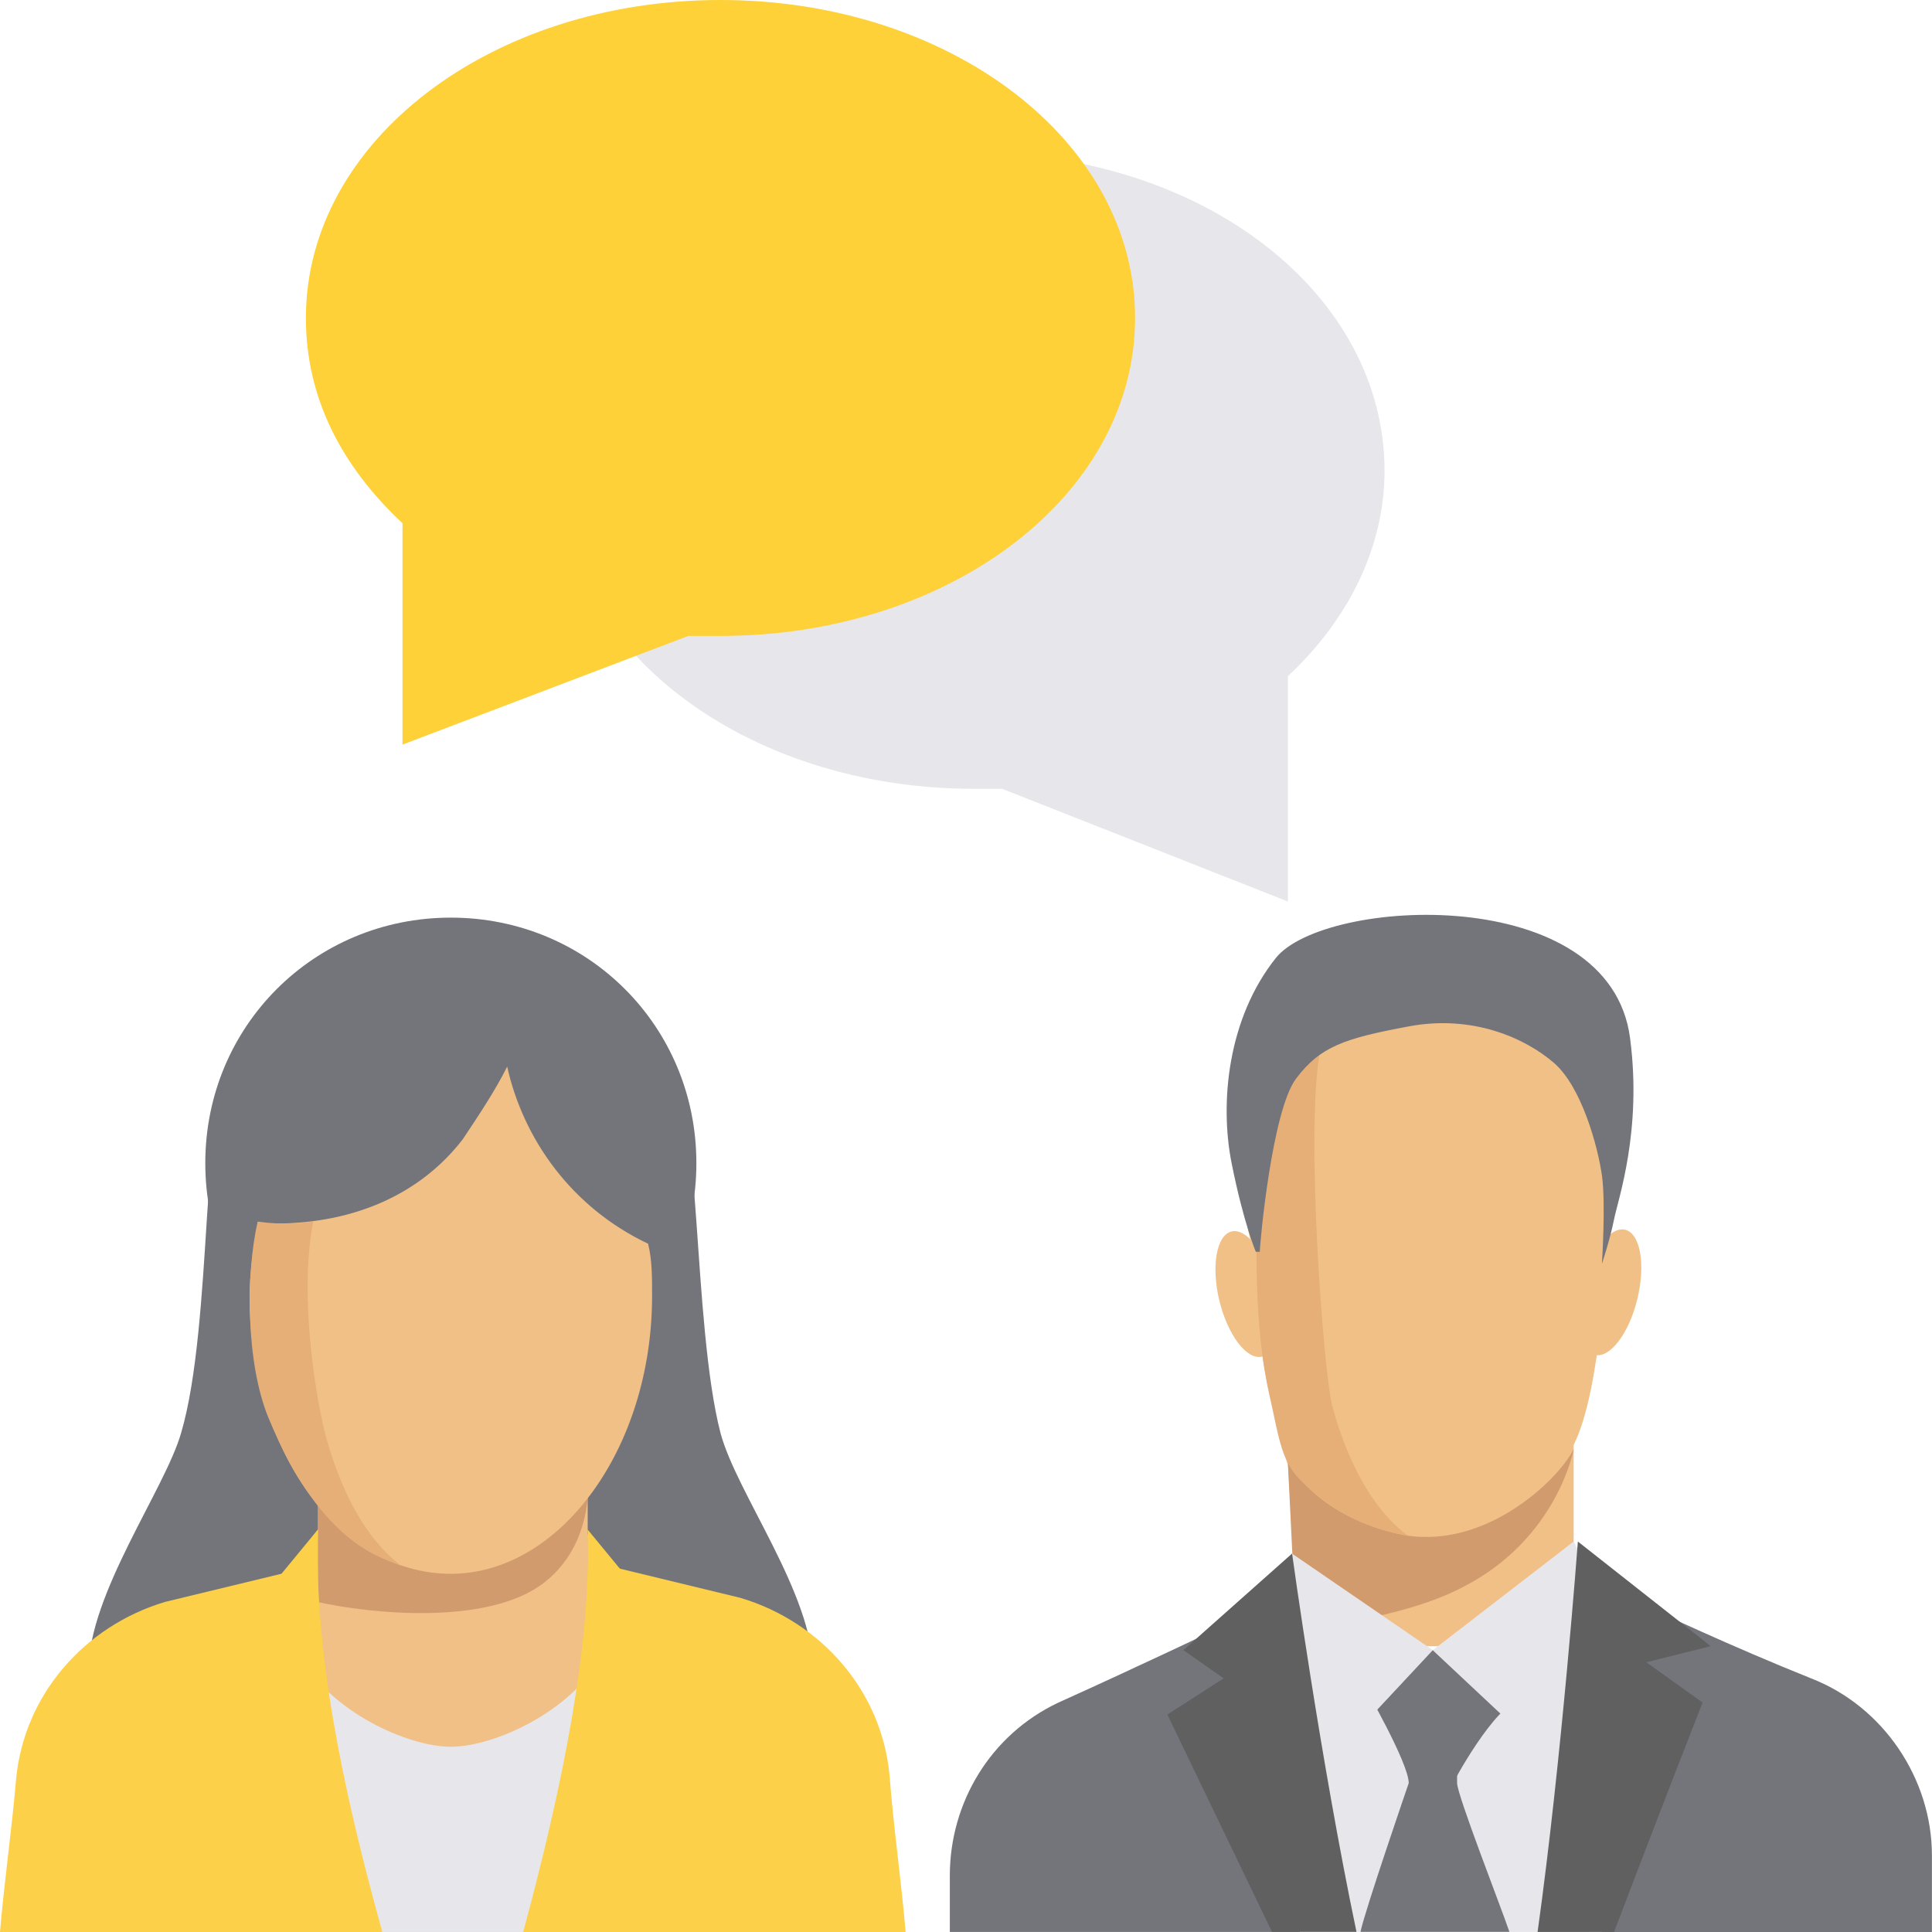 <svg width="27" height="27" viewBox="0 0 27 27" fill="none" xmlns="http://www.w3.org/2000/svg">
<rect x="17.867" y="23.23" width="4.339" height="3.769" fill="#E7E6EA"/>
<path d="M4.162 24.413C4.05 23.232 4.106 22.051 4.443 20.926C4.443 20.926 4.218 20.138 4.05 19.576C3.543 18.282 3.375 16.876 3.487 15.526H3.206C2.812 15.132 2.981 18.507 2.531 20.026C2.306 20.813 1.237 22.276 1.237 23.345C1.237 23.738 1.35 24.076 1.462 24.413H4.162V24.413Z" fill="#73757B"/>
<path d="M8.437 24.413H11.137C11.306 24.076 11.362 23.682 11.362 23.344C11.362 22.276 10.294 20.869 10.069 20.026C9.675 18.507 9.787 15.132 9.394 15.526H9.113C9.225 16.932 9 18.282 8.55 19.576C8.325 20.138 8.156 20.926 8.156 20.926C8.55 22.051 8.606 23.232 8.437 24.413Z" fill="#73757B"/>
<path d="M7.481 22.669C8.258 22.669 8.888 21.964 8.888 21.095C8.888 20.225 8.258 19.52 7.481 19.52C6.705 19.52 6.075 20.225 6.075 21.095C6.075 21.964 6.705 22.669 7.481 22.669Z" fill="#73757B"/>
<path d="M2.925 16.258C2.925 16.258 3.206 20.139 2.306 22.164C1.406 24.245 1.181 24.751 1.125 24.751C1.069 24.751 3.375 24.076 3.375 24.076L5.456 21.208L5.513 18.508L2.925 16.258Z" fill="#73757B"/>
<path d="M4.613 26.999H8.044C8.157 26.774 8.213 26.436 8.213 26.155C8.888 25.03 8.607 23.287 8.213 21.43V18.73H4.444V21.374C3.376 22.78 3.601 24.412 4.444 26.099C4.444 26.436 4.501 26.774 4.613 26.999Z" fill="#F0C087"/>
<path d="M7.61 22.113C6.829 22.726 5.174 22.552 4.444 22.389V20.622L8.103 19.938C8.264 20.407 8.391 21.5 7.61 22.113Z" fill="#D29B6E"/>
<path d="M8.775 26.999L8.382 23.174C7.988 23.905 6.919 24.411 6.301 24.411C5.682 24.411 4.613 23.905 4.219 23.174L3.882 26.999H8.775Z" fill="#E7E6EA"/>
<path d="M4.669 27L3.712 22.444L4.162 21.938L2.306 22.387C1.181 22.725 0.338 23.681 0.225 24.862C0.169 25.537 0.056 26.325 0 27H4.669Z" fill="#FCD048"/>
<path d="M7.987 27H12.656C12.6 26.325 12.487 25.537 12.431 24.806C12.318 23.625 11.475 22.668 10.35 22.331L8.493 21.881L8.943 22.387L7.987 27Z" fill="#FCD048"/>
<path d="M9.732 16.255C9.732 18.168 8.213 19.687 6.3 19.687C4.388 19.687 2.869 18.168 2.869 16.255C2.869 14.343 4.388 12.824 6.3 12.824C8.213 12.824 9.732 14.343 9.732 16.255Z" fill="#73757B"/>
<path d="M3.937 27H5.343C4.78 24.975 4.387 23.062 4.443 21.375L2.868 23.288L2.812 23.344L3.824 23.906L2.812 24.525L3.937 27Z" fill="#FCD048"/>
<path d="M8.718 27L9.843 24.525L8.83 23.906L9.843 23.344L9.787 23.288L8.212 21.375C8.268 22.95 7.874 24.919 7.312 27H8.718V27Z" fill="#FCD048"/>
<path d="M22.882 18.154C23 17.671 22.924 17.238 22.712 17.186C22.501 17.135 22.235 17.485 22.117 17.967C22 18.45 22.076 18.884 22.287 18.935C22.498 18.986 22.765 18.637 22.882 18.154Z" fill="#F0C087"/>
<path d="M17.041 18.178C17.159 18.661 17.426 19.011 17.637 18.959C17.848 18.908 17.924 18.474 17.807 17.992C17.689 17.509 17.422 17.159 17.211 17.21C17 17.262 16.924 17.695 17.041 18.178Z" fill="#F0C087"/>
<path d="M22.499 16.706L22.442 17.494C22.442 17.494 22.386 19.406 21.992 20.194V23.006H18.168L17.999 20.475C17.999 20.475 17.492 18.9 17.549 17.663C17.549 17.663 17.211 16.369 17.324 15.581C17.436 14.794 18.73 13.838 19.742 13.725C20.755 13.613 22.836 13.669 22.499 16.706Z" fill="#F0C087"/>
<path d="M19.519 21.431C18.337 21.15 18 20.419 18 20.419C18 20.475 18 20.475 18 20.475L18.113 22.781C18.956 22.669 19.856 22.5 20.475 22.163C21.769 21.488 21.994 20.25 21.994 20.25C21.769 20.7 20.7 21.712 19.519 21.431Z" fill="#D29B6E"/>
<path d="M18.168 26.999C17.718 25.368 17.437 23.455 17.437 23.455L17.212 22.668C17.212 22.668 15.918 23.287 14.793 23.793C13.837 24.243 13.274 25.199 13.274 26.212V26.999H18.168Z" fill="#73757B"/>
<path d="M26.999 27V25.931C26.999 24.862 26.324 23.85 25.312 23.456C24.187 23.006 23.118 22.5 23.118 22.5C22.612 23.4 22.387 25.594 22.387 27H26.999Z" fill="#73757B"/>
<path d="M21.094 26.998C20.981 26.661 20.363 25.086 20.363 24.917C20.363 24.748 20.363 24.355 20.363 24.355L19.8 24.242L19.688 24.917C19.688 24.917 19.069 26.717 19.013 26.998H21.094Z" fill="#73757B"/>
<path d="M19.068 23.569C19.068 23.569 19.687 24.638 19.687 24.919C19.687 24.919 20.081 24.807 20.306 24.919C20.306 24.919 20.868 23.851 21.262 23.738V23.457C21.318 23.176 19.406 22.669 19.068 23.569Z" fill="#73757B"/>
<path d="M21.992 21.543L20.023 23.062L21.823 24.749L22.555 22.612L21.992 21.543Z" fill="#E7E6EA"/>
<path d="M18.055 21.711L20.024 23.061L18.449 24.748C18.449 24.748 18.111 23.792 17.942 23.567C17.717 23.342 17.717 23.173 17.717 23.061C17.661 22.948 18.055 21.711 18.055 21.711Z" fill="#E7E6EA"/>
<path d="M17.776 26.998H18.957C18.451 24.58 18.057 21.711 18.057 21.711L16.538 23.061L17.101 23.455L16.314 23.961L17.776 26.998Z" fill="#606060"/>
<path d="M22.557 26.999C23.176 25.368 23.794 23.793 23.794 23.793L23.007 23.23L23.907 23.005L22.051 21.543C22.051 21.543 21.826 24.58 21.488 26.999H22.557Z" fill="#606060"/>
<path d="M7.088 14.906C6.919 15.244 6.694 15.581 6.469 15.919C5.907 16.65 5.007 17.1 3.826 17.1C3.77 17.1 3.657 17.1 3.601 17.1C3.545 17.437 3.488 17.775 3.488 18.112C3.488 20.25 4.726 21.994 6.301 21.994C7.819 21.994 9.113 20.25 9.113 18.112C9.113 17.831 9.113 17.606 9.057 17.381C7.988 16.875 7.313 15.919 7.088 14.906Z" fill="#F0C087"/>
<path d="M4.558 20.086C4.703 20.614 5.004 21.425 5.611 21.886C5.405 21.78 4.511 21.655 3.753 19.817C3.433 19.042 3.435 17.791 3.601 17.072C3.798 17.099 3.914 17.099 4.019 17.099C4.139 17.099 4.258 17.087 4.377 17.072C4.168 18.155 4.434 19.634 4.558 20.086Z" fill="#E6AF78"/>
<path d="M18.622 19.663C18.767 20.192 19.067 21.002 19.675 21.463C19.509 21.423 18.812 21.343 18.159 20.67C17.894 20.397 17.863 20.029 17.741 19.498C17.517 18.52 17.563 17.39 17.562 16.644C17.562 16.353 17.763 15.06 17.868 15.06C17.988 15.06 18.329 14.71 18.448 14.695C18.239 15.778 18.497 19.212 18.622 19.663Z" fill="#E6AF78"/>
<path d="M19.349 6.58C19.349 7.649 18.843 8.662 17.999 9.449V12.599L14.006 11.024C13.893 11.024 13.725 11.024 13.612 11.024C10.406 11.024 7.818 9.055 7.818 6.58C7.818 4.105 10.406 2.137 13.612 2.137C16.818 2.137 19.349 4.106 19.349 6.58Z" fill="#E7E6EA"/>
<path d="M15.863 4.444C15.863 6.919 13.275 8.887 10.069 8.887C9.9 8.887 9.788 8.887 9.619 8.887L5.625 10.406V7.312C4.782 6.525 4.275 5.569 4.275 4.444C4.275 1.969 6.863 0 10.069 0C13.275 0 15.863 1.969 15.863 4.444Z" fill="#FDD137"/>
<path d="M22.387 17.662C22.387 17.662 22.443 16.819 22.387 16.425C22.331 16.031 22.106 15.187 21.712 14.85C21.318 14.512 20.587 14.175 19.687 14.344C18.787 14.512 18.45 14.625 18.112 15.075C17.775 15.525 17.606 17.381 17.606 17.494H17.55C17.55 17.494 17.381 17.1 17.212 16.256C17.044 15.412 17.156 14.231 17.831 13.387C18.506 12.544 22.5 12.319 22.781 14.512C22.95 15.806 22.612 16.762 22.556 17.044C22.5 17.325 22.387 17.662 22.387 17.662Z" fill="#73757B"/>
</svg>

